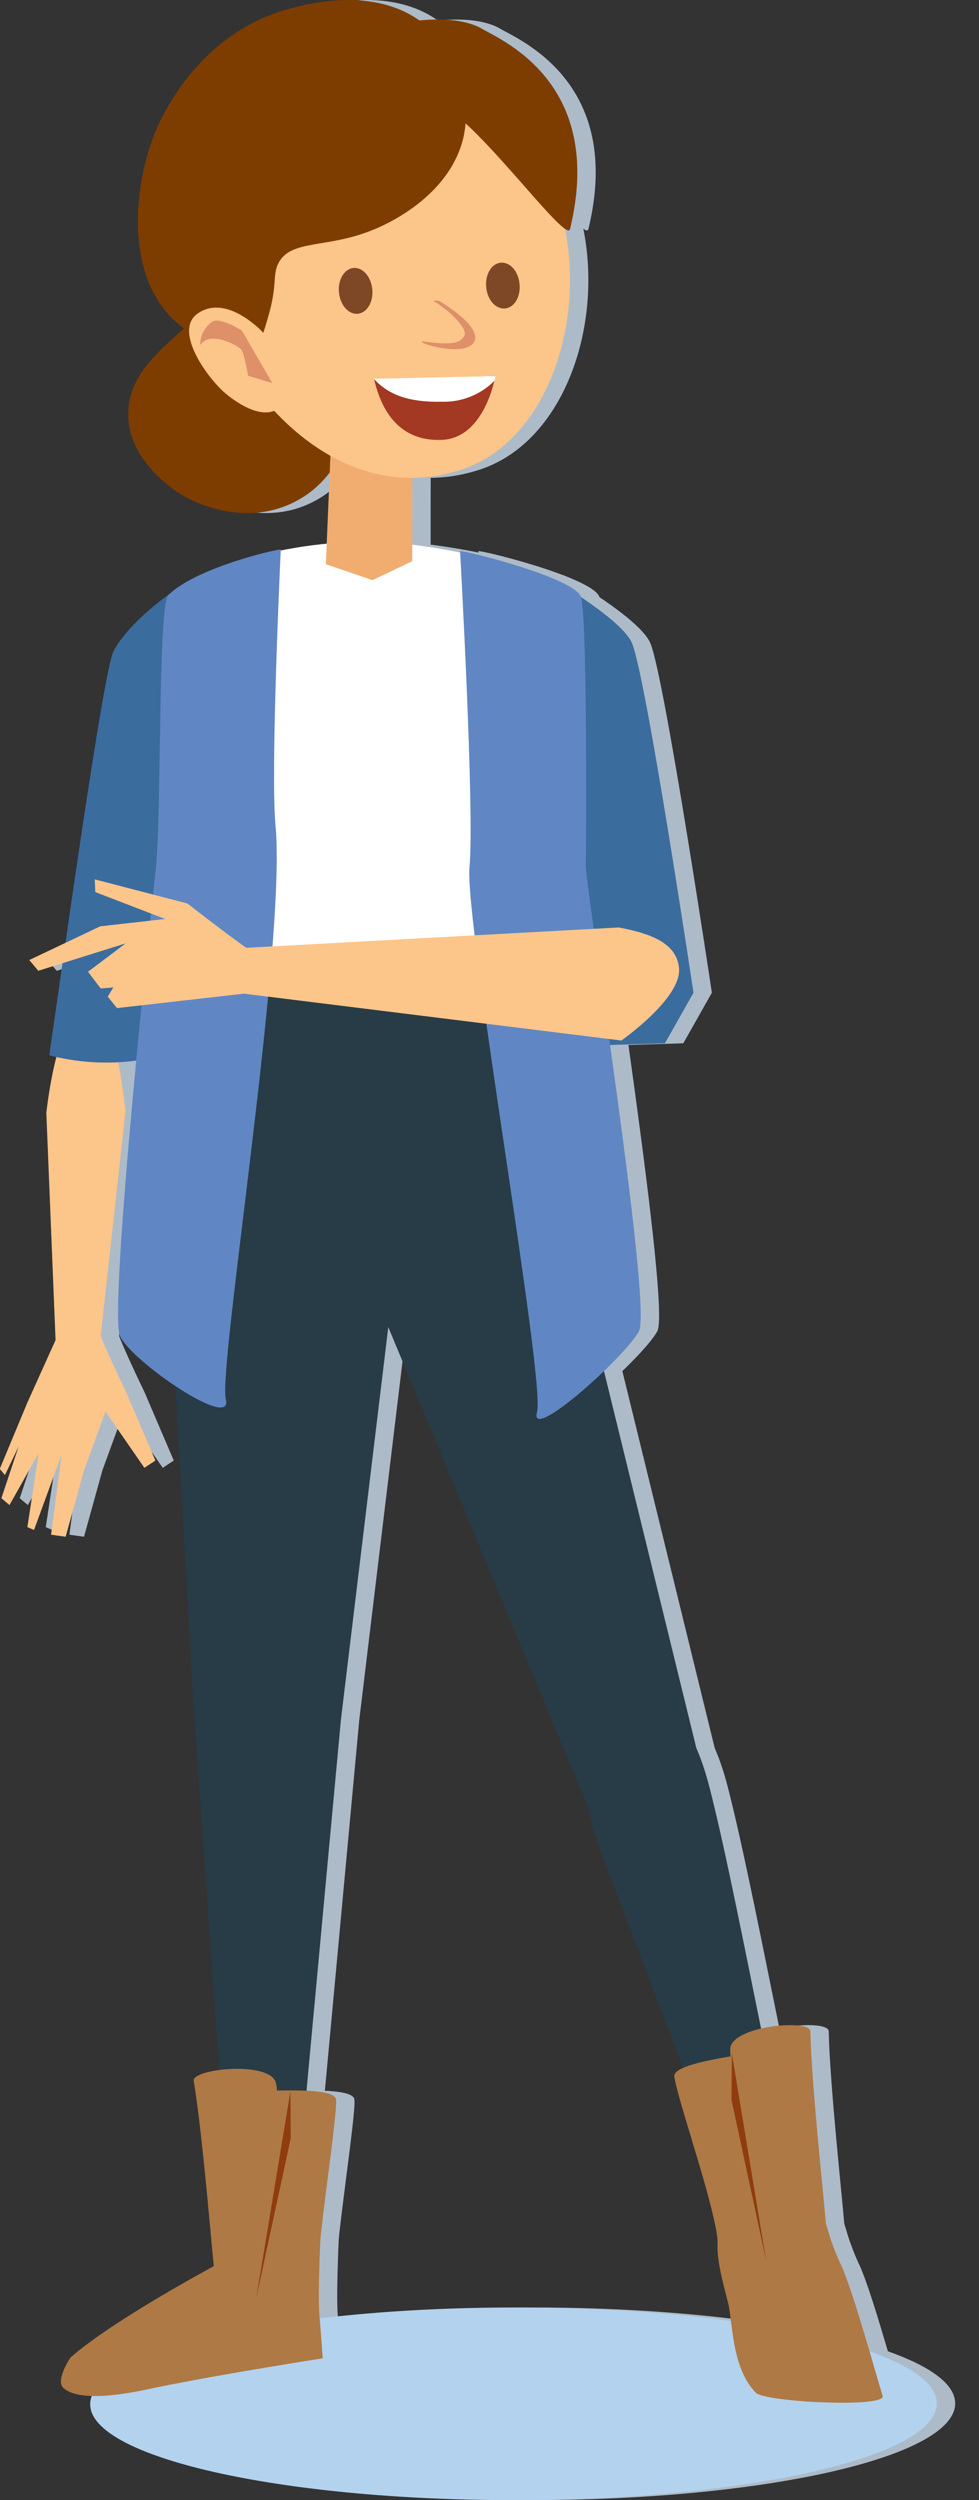 <svg width="145" height="370" viewBox="0 0 145 370" fill="none" xmlns="http://www.w3.org/2000/svg">
<rect x="0" y="0" width="145" height="370" fill="#333333" stroke="none"/>
<g clip-path="url(#clip0_206:2)">
<path d="M28.669 49.77C25.508 52.649 21.785 56.066 21.71 61.134C21.613 68.315 28.842 72.768 29.877 73.383C30.514 73.76 38.897 78.558 47 73.933C55.631 69.005 55.211 58.363 55.167 57.598C54.876 52.444 52.19 44.896 45.889 42.815C38.843 40.486 32.143 46.6 28.669 49.77Z" fill="#ADBBC8"/>
<path d="M66.809 46.084C67.233 46.873 67.926 47.484 68.761 47.809C71.348 48.947 73.786 50.395 76.023 52.121C76.454 52.812 76.875 53.512 77.285 54.213C73.939 53.083 70.531 52.143 67.078 51.399C66.895 49.599 66.895 47.798 66.809 46.084Z" fill="#ADBBC8"/>
<path d="M14.729 150.174C20.005 149.419 20.631 159.878 21.321 164.331L17.07 202.824L11.104 202.112L9.582 164.708C9.582 164.708 11.039 150.713 14.729 150.174Z" fill="#ADBBC8"/>
<path d="M17.351 196.667C17.178 197.314 21.418 206.058 21.418 206.058L25.734 216.151L24.105 217.229L18.343 208.905L15.171 217.584L12.441 227.428L10.284 227.126L11.848 215.267L7.759 226.425L6.777 226.006L8.439 215.082L4.123 222.738L2.925 221.724L5.482 214.069L3.454 218.296L2.688 217.39L6.766 207.589L11.589 196.904L17.351 196.667Z" fill="#ADBBC8"/>
<path d="M22.239 157.042C23.037 156.945 23.825 156.816 24.612 156.664C44.443 104.091 40.796 101.115 43.299 97.05C46.061 92.661 41.444 85.697 41.444 85.697C38.272 79.076 22.821 90.009 19.531 96.381C17.999 99.369 11.924 143.176 10.014 156.179C14.002 157.211 18.145 157.503 22.239 157.042Z" fill="#ADBBC8"/>
<path d="M141.471 355.692C141.471 363.585 113.418 369.989 78.785 370C44.151 370.011 16.077 363.639 16.077 355.811C16.077 347.983 44.13 341.514 78.774 341.493C113.418 341.471 141.471 347.8 141.471 355.692Z" fill="#ADBBC8"/>
<path d="M107.485 265.348L82.162 162.066C82.162 162.066 59.127 183.091 58.858 193.119L89.704 267.138C94.009 268.745 105.737 268.96 107.485 265.348Z" fill="#ADBBC8"/>
<path d="M115.328 331.96C118.803 330.343 118.565 331.895 122.136 330.537C117.508 312.876 111.735 279.677 107.765 264.367C102.641 244.624 92.563 253.347 91.344 255.213C90.125 257.078 88.172 262.102 90.632 270.739C92.045 275.677 105.996 310.579 113.656 332.564C114.218 332.37 117.605 333.027 115.328 331.96Z" fill="#ADBBC8"/>
<path d="M36.771 328.704C40.375 329.061 43.245 322.483 46.859 322.957L53.214 254.513L63.097 172.655C60.313 162.595 27.223 178.984 27.223 178.984L31.409 252.809L36.771 328.704Z" fill="#ADBBC8"/>
<path d="M84.276 174.154C84.276 174.154 83.1 158.487 78.882 146.228C76.109 138.249 64.079 138.066 53.905 140.233C49.999 140.126 46.223 140.74 43.364 142.541C42.467 143.118 41.699 143.875 41.108 144.761L40.839 144.923C33.178 149.743 29.111 186.316 30.384 188.613C32.542 192.483 56.904 207.126 59.58 194.316C63.248 176.526 84.276 174.154 84.276 174.154Z" fill="#ADBBC8"/>
<path d="M88.474 87.983C84.945 84.446 66.798 80.112 57.282 80.155C41.206 80.219 31.29 85.859 31.29 85.859C32.369 92.835 35.779 143.737 35.779 143.737L75.818 142.422C75.818 142.422 89.606 89.072 88.474 87.983Z" fill="#ADBBC8"/>
<path d="M44.302 81.405C44.302 81.405 42.759 114.01 43.525 122.129C45.187 139.639 35.002 202.359 36.167 207.081C37.332 211.804 22.26 201.528 20.501 197.755C18.742 193.981 25.356 132.2 25.745 129.105C26.694 121.472 26.068 89.675 27.654 88.079C31.895 83.788 45.554 80.801 44.302 81.405Z" fill="#ADBBC8"/>
<path d="M50.981 83.497L52.168 55.506L63.799 54.525L63.777 83.055L57.886 85.858L50.981 83.497Z" fill="#ADBBC8"/>
<path d="M85.345 29.846C90.372 45.135 84.611 65.028 71.114 69.481C53.268 75.379 38.325 59.087 33.351 43.787C28.377 28.487 37.591 13.5 52.772 8.475C67.952 3.451 80.328 14.546 85.345 29.846Z" fill="#ADBBC8"/>
<path d="M66.895 61.34C69.451 61.035 71.92 60.221 74.157 58.947L73.078 56.435C71.272 57.546 69.248 58.256 67.144 58.516C64.826 58.602 62.521 58.132 60.422 57.146L59.343 59.572C61.59 60.994 64.251 61.613 66.895 61.33V61.34Z" fill="#ADBBC8"/>
<path d="M67.791 44.531C68.104 44.639 67.154 44.38 66.928 44.531C69.507 46.137 71.988 48.639 71.513 49.652C70.79 51.194 68.374 50.892 65.18 50.515C65.25 50.623 65.342 50.715 65.45 50.785C66.68 51.367 72.031 52.596 73.002 50.493C74.006 48.1 67.683 44.509 67.791 44.531Z" fill="#ADBBC8"/>
<path d="M79.67 42.05C79.853 43.926 78.904 45.532 77.512 45.651C76.12 45.77 74.901 44.357 74.728 42.492C74.556 40.627 75.505 38.999 76.886 38.88C78.267 38.761 79.497 40.131 79.67 42.05Z" fill="#ADBBC8"/>
<path d="M57.864 42.827C58.037 44.692 57.077 46.309 55.707 46.439C54.336 46.568 53.096 45.134 52.923 43.269C52.75 41.404 53.7 39.786 55.081 39.657C56.462 39.527 57.681 40.972 57.864 42.827Z" fill="#ADBBC8"/>
<path d="M87.147 33.91C86.586 36.217 72.7 16.842 67.726 15.58C62.752 14.319 59.645 3.882 59.645 3.882C59.645 3.882 68.956 1.488 73.897 4.141C76.476 5.736 92.487 11.915 87.147 33.91Z" fill="#ADBBC8"/>
<path d="M66.755 4.626C68.752 6.636 70.221 9.108 71.03 11.823C71.839 14.537 71.965 17.41 71.394 20.185C69.366 29.263 59.45 33.425 58.037 33.986C51.153 36.854 45.672 35.334 43.903 39.064C43.072 40.822 43.817 42.137 42.468 46.784C41.745 49.296 41.389 50.547 40.483 51.205C37.829 53.156 31.679 50.547 28.226 47.118C21.386 40.347 22.432 27.71 25.68 19.645C26.36 17.953 31.69 5.251 45.101 1.434C47.949 0.626 59.407 -2.641 66.755 4.626Z" fill="#ADBBC8"/>
<path d="M40.31 47.948C39.739 47.505 35.455 43.84 31.916 46.46C28.378 49.08 33.599 56.164 36.232 58.32C38.865 60.477 43.072 62.719 45.058 59.193C47.043 55.668 42.878 49.953 40.31 47.948Z" fill="#ADBBC8"/>
<path d="M32.369 51.064C32.366 50.388 32.526 49.721 32.836 49.12C33.146 48.52 33.596 48.003 34.149 47.614C35.304 46.859 38.541 48.918 38.541 48.918L43.05 56.692L39.468 55.614C39.468 55.614 38.886 52.099 38.389 51.646C37.213 50.73 33.728 49.058 32.369 51.064Z" fill="#ADBBC8"/>
<path d="M68.103 65.102C63.119 65.275 59.623 62.461 58.134 56.153L76.087 55.646C76.087 55.646 74.577 64.886 68.103 65.102Z" fill="#ADBBC8"/>
<path d="M58.092 56.067C60.401 58.59 63.551 59.549 68.158 59.452C69.594 59.496 71.024 59.246 72.36 58.718C73.696 58.189 74.909 57.394 75.926 56.379C76.011 56.14 76.079 55.895 76.131 55.646L58.092 56.067Z" fill="#ADBBC8"/>
<path d="M83.575 85.18C83.726 85.18 94.742 91.498 96.317 95.164C98.4 99.994 105.435 146.918 105.435 146.918L101.205 154.401L87.179 154.832C87.179 154.832 76.314 112.135 73.444 107.251C71.448 103.747 76.983 82.775 83.575 85.18Z" fill="#ADBBC8"/>
<path d="M70.865 81.631C70.865 81.631 73.023 120.177 72.257 128.286C71.491 136.394 83.532 204.289 82.259 208.979C80.986 213.67 95.411 200.72 97.364 196.99C99.317 193.259 89.445 131.305 89.488 128.178C89.531 125.051 89.747 90.192 88.711 88.187C87.103 85.179 69.635 80.984 70.865 81.631Z" fill="#ADBBC8"/>
<path d="M103.299 143.403C103.029 139.446 98.821 138.109 94.365 137.257L38.261 140.319L38.79 147.047L94.754 153.991C94.754 153.991 103.579 147.801 103.299 143.403Z" fill="#ADBBC8"/>
<path d="M41.206 141.494C40.45 141.494 30.481 133.709 30.481 133.709L16.746 130.14L16.843 132.027L27.19 136.006L17.577 137.084L7.058 142.076L8.395 143.671L21.343 139.607L15.754 143.812L17.642 146.291L19.508 146.13L18.678 147.499L20.048 149.192L41.745 146.723L41.206 141.494Z" fill="#ADBBC8"/>
<path d="M105.208 316.789L118.5 314.31C118.5 314.31 122.967 323.539 123.819 325.781C124.672 328.024 125.977 332.489 127.164 334.935C128.922 338.537 132.202 350.559 133.454 354.581C134.015 356.371 116.061 355.497 114.681 354.117C111.044 350.462 111.239 343.432 110.57 340.866C109.749 337.631 108.865 334.505 108.995 331.874C109.124 329.243 105.208 316.789 105.208 316.789Z" fill="#ADBBC8"/>
<path d="M50.086 343.217C49.6 339.852 50.528 324.294 50.528 324.294C50.528 324.294 45.813 330.407 41.778 331.453C18.689 343.389 13.122 348.952 13.122 348.952C13.122 348.952 10.964 352.187 12.043 353.33C14.826 356.101 24.904 353.491 25.853 353.33C36.502 351.173 50.517 349.017 50.517 349.017L50.086 343.217Z" fill="#ADBBC8"/>
<path d="M49.686 337.913C49.579 332.64 52.826 312.607 52.481 310.666C52.243 309.35 47.539 309.318 43.752 309.383C43.724 309.021 43.674 308.661 43.601 308.304C42.857 304.93 31.107 306.148 31.409 307.949C32.715 315.776 33.977 331.604 34.484 336.392C34.139 338.861 33.697 345.902 33.697 345.902C34.269 348.165 36.728 343.292 38.282 343.206C38.285 343.614 38.374 344.018 38.544 344.388C38.713 344.76 38.958 345.092 39.264 345.362C40.958 351.885 50.388 347.422 50.388 347.422C50.388 347.422 49.73 340.058 49.686 337.913Z" fill="#ADBBC8"/>
<path d="M110.44 333.46C108.995 328.597 102.619 309.189 102.597 307.216C102.597 305.878 107.193 304.963 110.927 304.326C110.887 303.968 110.869 303.608 110.872 303.248C110.969 299.787 122.74 298.762 122.74 300.617C122.923 308.553 124.65 324.338 125.049 329.125C125.848 331.497 127.607 338.322 127.607 338.322C127.477 340.662 124.143 336.327 122.6 336.532C122.671 336.936 122.657 337.349 122.559 337.747C122.46 338.144 122.28 338.516 122.028 338.84C121.597 345.557 111.498 342.947 111.498 342.947C111.498 342.947 111.055 335.508 110.44 333.46Z" fill="#ADBBC8"/>
<path d="M45.781 316.435L40.656 340.199L45.737 309.502L45.781 316.435Z" fill="#ADBBC8"/>
<path d="M111.067 310.795L116.192 334.56L111.11 303.853L111.067 310.795Z" fill="#ADBBC8"/>
<path d="M25.948 49.77C22.787 52.649 19.065 56.066 18.989 61.134C18.892 68.315 26.121 72.768 27.157 73.383C27.793 73.76 36.177 78.558 44.279 73.933C52.911 69.005 52.49 58.363 52.447 57.598C52.156 52.444 49.469 44.896 43.168 42.815C36.123 40.486 29.422 46.6 25.948 49.77Z" fill="#7E3D00"/>
<path d="M64.088 46.084C64.513 46.873 65.205 47.484 66.041 47.809C68.627 48.947 71.065 50.395 73.302 52.121C73.734 52.812 74.154 53.512 74.564 54.213C71.218 53.083 67.811 52.143 64.358 51.399C64.174 49.599 64.174 47.798 64.088 46.084Z" fill="#804A27"/>
<path d="M12.008 150.174C17.284 149.419 17.91 159.878 18.6 164.331L14.35 202.824L8.383 202.112L6.862 164.708C6.862 164.708 8.318 150.713 12.008 150.174Z" fill="#FCC58A"/>
<path d="M14.63 196.667C14.457 197.314 18.698 206.058 18.698 206.058L23.013 216.151L21.384 217.229L15.623 208.905L12.45 217.584L9.721 227.428L7.563 227.126L9.127 215.267L5.038 226.425L4.056 226.006L5.718 215.082L1.402 222.738L0.205 221.724L2.762 214.069L0.733 218.296L-0.033 217.39L4.046 207.589L8.868 196.904L14.63 196.667Z" fill="#FCC58A"/>
<path d="M19.518 157.042C20.317 156.945 21.104 156.816 21.892 156.664C41.722 104.091 38.076 101.115 40.579 97.05C43.341 92.661 38.723 85.697 38.723 85.697C35.551 79.076 20.101 90.009 16.81 96.381C15.278 99.369 9.204 143.176 7.294 156.179C11.282 157.211 15.425 157.503 19.518 157.042Z" fill="#3B6C9E"/>
<path d="M138.75 355.692C138.75 363.585 110.697 369.989 76.064 370C41.431 370.011 13.357 363.639 13.357 355.811C13.357 347.983 41.409 341.514 76.053 341.493C110.697 341.471 138.75 347.8 138.75 355.692Z" fill="#B3D2EE"/>
<path d="M104.764 265.348L79.442 162.066C79.442 162.066 56.407 183.091 56.137 193.119L86.984 267.138C91.288 268.745 103.016 268.96 104.764 265.348Z" fill="#273C47"/>
<path d="M112.608 331.96C116.082 330.343 115.844 331.895 119.416 330.537C114.787 312.876 109.015 279.677 105.045 264.367C99.92 244.624 89.843 253.347 88.623 255.213C87.404 257.078 85.451 262.102 87.911 270.739C89.325 275.677 103.275 310.579 110.936 332.564C111.497 332.37 114.884 333.027 112.608 331.96Z" fill="#273C47"/>
<path d="M34.051 328.704C37.654 329.061 40.524 322.483 44.139 322.957L50.493 254.513L60.377 172.655C57.593 162.595 24.502 178.984 24.502 178.984L28.688 252.809L34.051 328.704Z" fill="#273C47"/>
<path d="M81.556 174.154C81.556 174.154 80.38 158.487 76.161 146.228C73.388 138.249 61.358 138.066 51.184 140.233C47.278 140.126 43.502 140.74 40.643 142.541C39.746 143.118 38.979 143.875 38.388 144.761L38.118 144.923C30.458 149.743 26.39 186.316 27.663 188.613C29.821 192.483 54.183 207.126 56.859 194.316C60.528 176.526 81.556 174.154 81.556 174.154Z" fill="#273C47"/>
<path d="M85.753 87.983C82.225 84.446 64.077 80.112 54.561 80.155C38.485 80.219 28.57 85.859 28.57 85.859C29.649 92.835 33.058 143.737 33.058 143.737L73.097 142.422C73.097 142.422 86.886 89.072 85.753 87.983Z" fill="white"/>
<path d="M41.582 81.405C41.582 81.405 40.039 114.01 40.805 122.129C42.466 139.639 32.281 202.359 33.447 207.081C34.612 211.804 19.539 201.528 17.78 197.755C16.022 193.981 22.636 132.2 23.024 129.105C23.974 121.472 23.348 89.675 24.934 88.079C29.174 83.788 42.833 80.801 41.582 81.405Z" fill="#6087C3"/>
<path d="M48.26 83.497L49.447 55.506L61.078 54.525L61.056 83.055L55.166 85.858L48.26 83.497Z" fill="#F1AD70"/>
<path d="M82.624 29.846C87.652 45.135 81.89 65.028 68.393 69.481C50.547 75.379 35.604 59.087 30.631 43.787C25.657 28.487 34.871 13.5 50.051 8.475C65.232 3.451 77.607 14.546 82.624 29.846Z" fill="#FCC58A"/>
<path d="M64.175 61.34C66.731 61.035 69.2 60.221 71.436 58.947L70.357 56.435C68.552 57.546 66.528 58.256 64.423 58.516C62.105 58.602 59.8 58.132 57.701 57.146L56.622 59.572C58.869 60.994 61.531 61.613 64.175 61.33V61.34Z" fill="#DE7967"/>
<path d="M65.07 44.531C65.383 44.639 64.434 44.38 64.207 44.531C66.786 46.137 69.267 48.639 68.793 49.652C68.07 51.194 65.653 50.892 62.459 50.515C62.529 50.623 62.621 50.715 62.729 50.785C63.959 51.367 69.311 52.596 70.282 50.493C71.285 48.1 64.963 44.509 65.07 44.531Z" fill="#DE9068"/>
<path d="M76.949 42.05C77.133 43.926 76.183 45.532 74.791 45.651C73.4 45.77 72.18 44.357 72.008 42.492C71.835 40.627 72.785 38.999 74.166 38.88C75.547 38.761 76.777 40.131 76.949 42.05Z" fill="#7E4826"/>
<path d="M55.144 42.827C55.316 44.692 54.356 46.309 52.986 46.439C51.616 46.568 50.375 45.134 50.202 43.269C50.03 41.404 50.979 39.786 52.36 39.657C53.741 39.527 54.96 40.972 55.144 42.827Z" fill="#7E4826"/>
<path d="M84.426 33.91C83.865 36.217 69.979 16.842 65.005 15.58C60.032 14.319 56.924 3.882 56.924 3.882C56.924 3.882 66.235 1.488 71.177 4.141C73.756 5.736 89.767 11.915 84.426 33.91Z" fill="#7E3D00"/>
<path d="M64.034 4.626C66.031 6.636 67.5 9.108 68.309 11.823C69.119 14.537 69.244 17.41 68.674 20.185C66.645 29.263 56.73 33.425 55.316 33.986C48.433 36.854 42.952 35.334 41.182 39.064C40.352 40.822 41.096 42.137 39.748 46.784C39.025 49.296 38.669 50.547 37.762 51.205C35.108 53.156 28.958 50.547 25.506 47.118C18.665 40.347 19.712 27.71 22.959 19.645C23.639 17.953 28.969 5.251 42.38 1.434C45.228 0.626 56.687 -2.641 64.034 4.626Z" fill="#7E3D00"/>
<path d="M37.59 47.948C37.018 47.505 32.735 43.84 29.196 46.46C25.657 49.08 30.879 56.164 33.511 58.32C36.144 60.477 40.352 62.719 42.337 59.193C44.322 55.668 40.158 49.953 37.59 47.948Z" fill="#FCC58A"/>
<path d="M29.648 51.064C29.645 50.388 29.805 49.721 30.115 49.12C30.425 48.52 30.876 48.003 31.429 47.614C32.583 46.859 35.82 48.918 35.82 48.918L40.33 56.692L36.748 55.614C36.748 55.614 36.165 52.099 35.669 51.646C34.493 50.73 31.008 49.058 29.648 51.064Z" fill="#DE9068"/>
<path d="M65.383 65.102C60.398 65.275 56.902 62.461 55.413 56.153L73.367 55.646C73.367 55.646 71.856 64.886 65.383 65.102Z" fill="#A33823"/>
<path d="M55.371 56.067C57.68 58.59 60.83 59.549 65.437 59.452C66.873 59.496 68.303 59.246 69.639 58.718C70.975 58.189 72.189 57.394 73.206 56.379C73.29 56.14 73.358 55.895 73.41 55.646L55.371 56.067Z" fill="white"/>
<path d="M80.855 85.18C81.006 85.18 92.021 91.498 93.597 95.164C95.68 99.994 102.714 146.918 102.714 146.918L98.484 154.401L84.458 154.832C84.458 154.832 73.594 112.135 70.724 107.251C68.728 103.747 74.262 82.775 80.855 85.18Z" fill="#3B6C9E"/>
<path d="M68.145 81.631C68.145 81.631 70.303 120.177 69.537 128.286C68.771 136.394 80.811 204.289 79.538 208.979C78.265 213.67 92.691 200.72 94.643 196.99C96.596 193.259 86.724 131.305 86.767 128.178C86.81 125.051 87.026 90.192 85.99 88.187C84.383 85.179 66.915 80.984 68.145 81.631Z" fill="#6087C3"/>
<path d="M100.578 143.403C100.308 139.446 96.1 138.109 91.645 137.257L35.54 140.319L36.069 147.047L92.033 153.991C92.033 153.991 100.859 147.801 100.578 143.403Z" fill="#FCC58A"/>
<path d="M38.485 141.494C37.73 141.494 27.76 133.709 27.76 133.709L14.026 130.14L14.123 132.027L24.47 136.006L14.856 137.084L4.337 142.076L5.675 143.671L18.622 139.607L13.033 143.812L14.921 146.291L16.788 146.13L15.957 147.499L17.327 149.192L39.024 146.723L38.485 141.494Z" fill="#FCC58A"/>
<path d="M102.487 316.789L115.779 314.31C115.779 314.31 120.246 323.539 121.099 325.781C121.951 328.024 123.256 332.489 124.443 334.935C126.202 338.537 129.482 350.559 130.733 354.581C131.295 356.371 113.341 355.497 111.96 354.117C108.324 350.462 108.518 343.432 107.85 340.866C107.029 337.631 106.145 334.505 106.274 331.874C106.403 329.243 102.487 316.789 102.487 316.789Z" fill="#AE7944"/>
<path d="M47.365 343.217C46.88 339.852 47.807 324.294 47.807 324.294C47.807 324.294 43.093 330.407 39.057 331.453C15.968 343.389 10.401 348.952 10.401 348.952C10.401 348.952 8.243 352.187 9.322 353.33C12.106 356.101 22.183 353.491 23.132 353.33C33.781 351.173 47.797 349.017 47.797 349.017L47.365 343.217Z" fill="#AE7944"/>
<path d="M46.966 337.913C46.858 332.64 50.106 312.607 49.76 310.666C49.523 309.35 44.819 309.318 41.032 309.383C41.004 309.021 40.953 308.661 40.881 308.304C40.136 304.93 28.387 306.148 28.689 307.949C29.994 315.776 31.257 331.604 31.764 336.392C31.419 338.861 30.976 345.902 30.976 345.902C31.548 348.165 34.008 343.292 35.562 343.206C35.565 343.614 35.654 344.018 35.823 344.388C35.992 344.76 36.238 345.092 36.543 345.362C38.237 351.885 47.667 347.422 47.667 347.422C47.667 347.422 47.009 340.058 46.966 337.913Z" fill="#AE7944"/>
<path d="M107.72 333.46C106.274 328.597 99.898 309.189 99.876 307.216C99.876 305.878 104.472 304.963 108.206 304.326C108.166 303.968 108.148 303.608 108.152 303.248C108.249 299.787 120.02 298.762 120.02 300.617C120.203 308.553 121.93 324.338 122.329 329.125C123.128 331.497 124.886 338.322 124.886 338.322C124.756 340.662 121.423 336.327 119.879 336.532C119.951 336.936 119.936 337.349 119.838 337.747C119.739 338.144 119.559 338.516 119.308 338.84C118.876 345.557 108.777 342.947 108.777 342.947C108.777 342.947 108.335 335.508 107.72 333.46Z" fill="#AE7944"/>
<path d="M43.06 316.435L37.935 340.199L43.017 309.502L43.06 316.435Z" fill="#903C0E"/>
<path d="M108.347 310.795L113.471 334.56L108.389 303.853L108.347 310.795Z" fill="#903C0E"/>
</g>
<defs>
<clipPath id="clip0_206:2">
<rect width="144.191" height="370" fill="white"/>
</clipPath>
</defs>
</svg>
